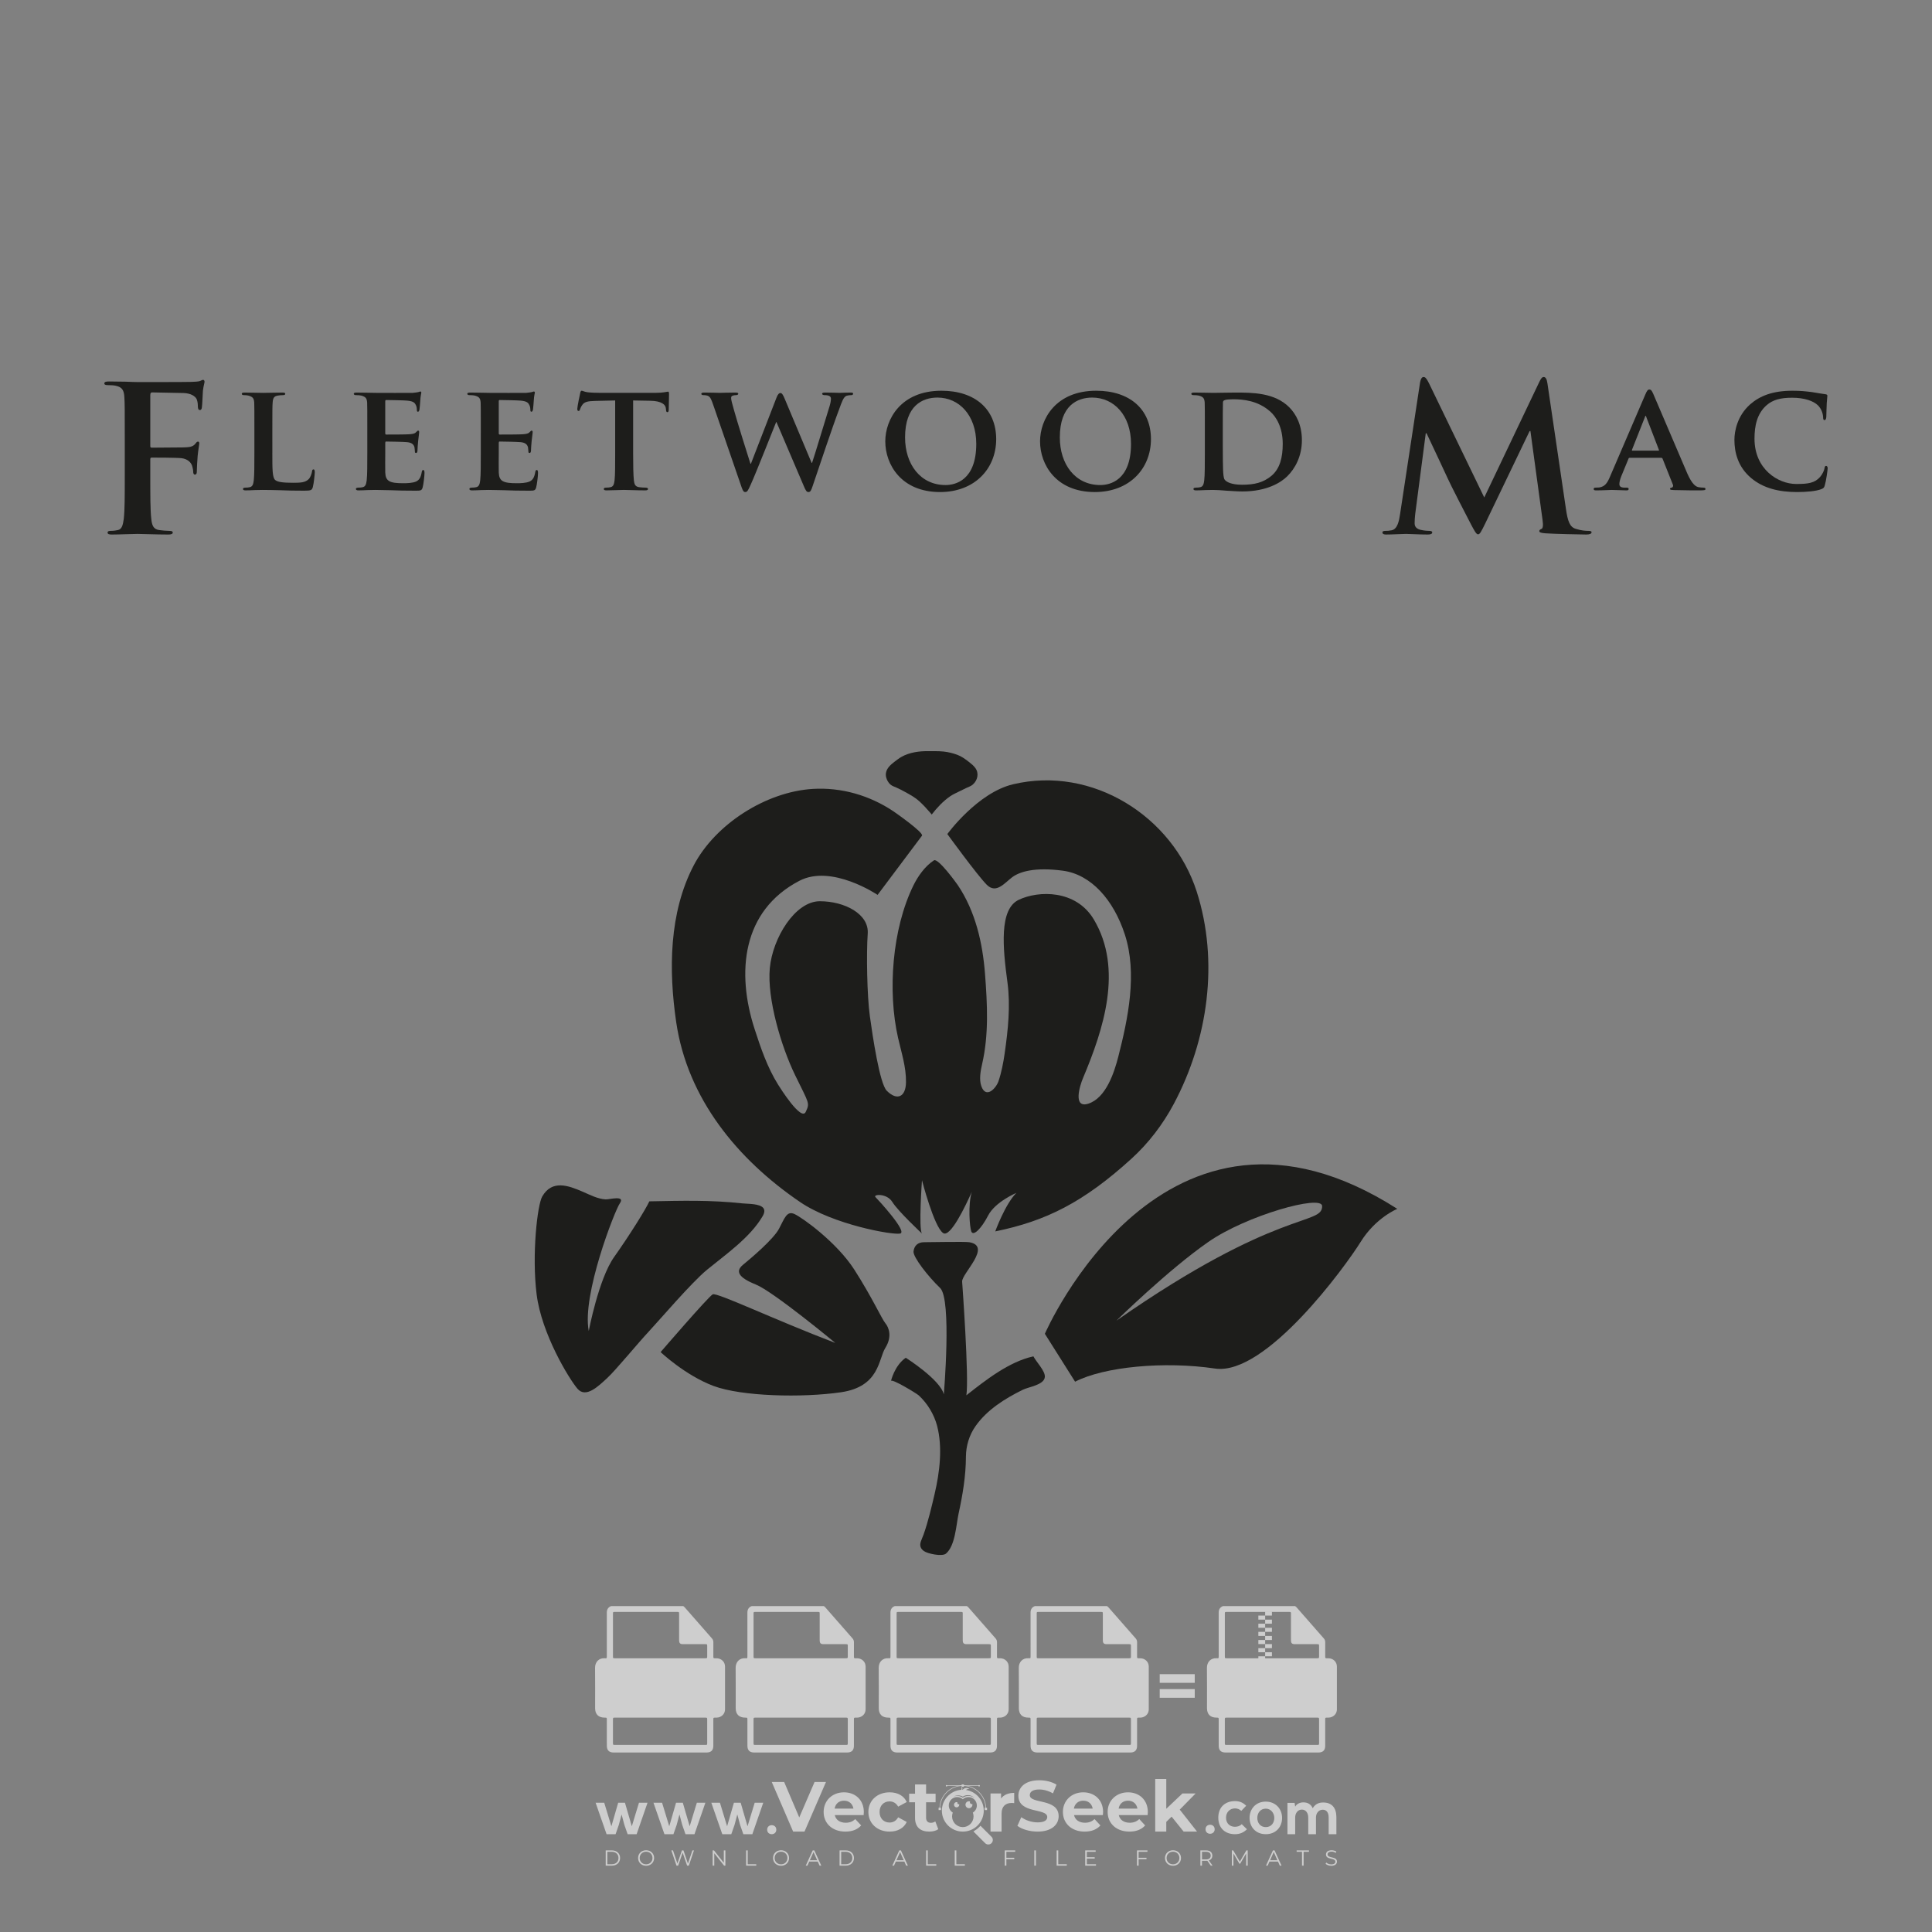 <?xml version="1.0" encoding="iso-8859-1"?>
<!-- Generator: Adobe Illustrator 27.0.0, SVG Export Plug-In . SVG Version: 6.00 Build 0)  -->
<svg version="1.1" id="Layer_1" xmlns="http://www.w3.org/2000/svg" xmlns:xlink="http://www.w3.org/1999/xlink" x="0px" y="0px"
	 viewBox="0 0 500 500" style="enable-background:new 0 0 500 500;" xml:space="preserve">
<rect x="0" y="0" width="500" height="500" fill="#808080" stroke="none"/>
<g id="watermark_1_">
	<g>
		<g id="watermark" style="opacity:0.61;">
			<g>
				<g>
					<g>
						<g>
							<polygon style="fill:#FFFFFF;" points="213.765,461.172 208.204,474.017 205.268,474.017 199.726,461.172 202.938,461.172 
								206.846,470.347 210.81,461.172 							"/>
						</g>
						<g>
							<path style="fill:#FFFFFF;" d="M223.507,469.741h-7.469c0.275,1.23,1.321,1.982,2.826,1.982c1.046,0,1.798-0.312,2.477-0.954
								l1.523,1.651c-0.917,1.046-2.294,1.597-4.074,1.597c-3.413,0-5.634-2.147-5.634-5.083c0-2.954,2.257-5.083,5.267-5.083
								c2.899,0,5.138,1.945,5.138,5.12C223.562,469.191,223.526,469.503,223.507,469.741 M216.002,468.071h4.863
								c-0.202-1.248-1.138-2.055-2.422-2.055C217.139,466.016,216.204,466.805,216.002,468.071"/>
						</g>
						<g>
							<path style="fill:#FFFFFF;" d="M224.735,468.934c0-2.973,2.294-5.083,5.505-5.083c2.074,0,3.707,0.899,4.423,2.514
								l-2.22,1.193c-0.532-0.936-1.321-1.358-2.221-1.358c-1.45,0-2.587,1.009-2.587,2.734c0,1.725,1.138,2.734,2.587,2.734
								c0.899,0,1.688-0.404,2.221-1.358l2.22,1.211c-0.716,1.578-2.349,2.495-4.423,2.495
								C227.029,474.017,224.735,471.907,224.735,468.934"/>
						</g>
						<g>
							<path style="fill:#FFFFFF;" d="M242.828,473.393c-0.587,0.422-1.45,0.624-2.331,0.624c-2.33,0-3.688-1.193-3.688-3.542
								v-4.055h-1.523v-2.202h1.523v-2.404h2.863v2.404h2.459v2.202h-2.459v4.019c0,0.844,0.458,1.303,1.229,1.303
								c0.422,0,0.844-0.128,1.156-0.367L242.828,473.393z"/>
						</g>
					</g>
					<g>
						<path style="fill:#FFFFFF;" d="M262.474,463.997v2.643c-0.238-0.018-0.422-0.037-0.642-0.037
							c-1.578,0-2.624,0.862-2.624,2.753v4.661h-2.863v-9.873h2.734v1.303C259.776,464.493,260.951,463.997,262.474,463.997"/>
					</g>
					<g>
						<path style="fill:#FFFFFF;" d="M263.299,472.53l1.009-2.239c1.083,0.789,2.697,1.339,4.239,1.339
							c1.762,0,2.477-0.587,2.477-1.376c0-2.404-7.469-0.752-7.469-5.524c0-2.184,1.762-4,5.413-4c1.615,0,3.267,0.385,4.459,1.138
							l-0.918,2.257c-1.193-0.679-2.422-1.009-3.56-1.009c-1.761,0-2.44,0.66-2.44,1.468c0,2.367,7.468,0.734,7.468,5.45
							c0,2.147-1.78,3.982-5.45,3.982C266.492,474.017,264.437,473.411,263.299,472.53"/>
					</g>
					<g>
						<path style="fill:#FFFFFF;" d="M285.428,469.741h-7.469c0.275,1.23,1.321,1.982,2.826,1.982c1.046,0,1.798-0.312,2.477-0.954
							l1.523,1.651c-0.918,1.046-2.294,1.597-4.074,1.597c-3.413,0-5.634-2.147-5.634-5.083c0-2.954,2.257-5.083,5.267-5.083
							c2.9,0,5.138,1.945,5.138,5.12C285.484,469.191,285.447,469.503,285.428,469.741 M277.923,468.071h4.863
							c-0.202-1.248-1.138-2.055-2.422-2.055C279.061,466.016,278.125,466.805,277.923,468.071"/>
					</g>
					<g>
						<path style="fill:#FFFFFF;" d="M297.007,469.741h-7.469c0.275,1.23,1.321,1.982,2.826,1.982c1.046,0,1.798-0.312,2.477-0.954
							l1.523,1.651c-0.918,1.046-2.294,1.597-4.074,1.597c-3.413,0-5.634-2.147-5.634-5.083c0-2.954,2.257-5.083,5.267-5.083
							c2.899,0,5.138,1.945,5.138,5.12C297.062,469.191,297.025,469.503,297.007,469.741 M289.501,468.071h4.863
							c-0.202-1.248-1.138-2.055-2.422-2.055C290.639,466.016,289.703,466.805,289.501,468.071"/>
					</g>
					<g>
						<polygon style="fill:#FFFFFF;" points="303.208,470.145 301.831,471.503 301.831,474.017 298.969,474.017 298.969,460.401 
							301.831,460.401 301.831,468.108 306.016,464.144 309.429,464.144 305.318,468.328 309.796,474.017 306.327,474.017 						"/>
					</g>
					<g>
						<path style="fill:#FFFFFF;" d="M256.601,475.359L256.601,475.359l-2.86-2.86c-0.435,0.508-0.953,0.943-1.534,1.284
							c-0.092,0.069-0.186,0.136-0.283,0.199l3.027,3.027c0.456,0.456,1.195,0.456,1.65,0
							C257.057,476.554,257.057,475.815,256.601,475.359"/>
					</g>
					<g>
						<path style="fill:#FFFFFF;" d="M249.984,463.244c0.221-0.173,0.495-0.281,0.797-0.281c0.042,0,0.083,0.002,0.124,0.006
							c-0.214-0.156-0.478-0.249-0.764-0.249c-0.395,0-0.744,0.18-0.981,0.458c-0.051,0-0.1,0.006-0.151,0.008
							c0.039-0.077,0.064-0.162,0.064-0.255c0-0.234-0.143-0.434-0.346-0.519c0.087,0.126,0.138,0.279,0.138,0.445
							c0,0.122-0.031,0.237-0.081,0.341c-2.811,0.201-5.03,2.539-5.03,5.4c0,2.993,2.426,5.42,5.42,5.42
							c2.993,0,5.42-2.426,5.42-5.42C254.595,465.879,252.593,463.635,249.984,463.244 M247.983,464.656
							c0.435,0,0.844,0.112,1.199,0.309c0.374-0.245,0.82-0.387,1.299-0.387c0.711,0,1.348,0.312,1.784,0.806
							c-0.435-0.379-1.004-0.61-1.627-0.61c-0.449,0-0.87,0.12-1.234,0.329c-0.079,0.046-0.156,0.096-0.229,0.15
							c-0.065-0.048-0.133-0.093-0.204-0.134c-0.369-0.219-0.8-0.344-1.26-0.344c-0.3,0-0.588,0.054-0.854,0.152
							C247.196,464.754,247.578,464.656,247.983,464.656 M251.772,469.098c0.115,0.305,0.181,0.634,0.181,0.979
							c0,1.534-1.244,2.777-2.778,2.777c-1.534,0-2.777-1.243-2.777-2.777c0-0.345,0.066-0.674,0.181-0.979
							c-0.62-0.382-1.035-1.064-1.035-1.846c0-1.197,0.971-2.168,2.168-2.168c0.565,0,1.078,0.218,1.463,0.572
							c0.386-0.354,0.899-0.572,1.464-0.572c1.197,0,2.168,0.971,2.168,2.168C252.807,468.034,252.392,468.716,251.772,469.098"/>
					</g>
					<g>
						<path style="fill:#FFFFFF;" d="M251.666,467.061c0,0.497-0.404,0.901-0.901,0.901c-0.497,0-0.901-0.404-0.901-0.901
							s0.404-0.901,0.901-0.901c0.101,0,0.197,0.017,0.287,0.047c-0.03,0.062-0.045,0.132-0.045,0.204
							c0,0.273,0.221,0.494,0.494,0.494c0.05,0,0.099-0.008,0.146-0.022C251.66,466.941,251.666,467,251.666,467.061"/>
					</g>
					<g>
						<path style="fill:#FFFFFF;" d="M248.255,467.061c0,0.376-0.305,0.681-0.681,0.681c-0.376,0-0.681-0.305-0.681-0.681
							s0.305-0.681,0.681-0.681c0.076,0,0.149,0.013,0.217,0.035c-0.023,0.047-0.034,0.1-0.034,0.155
							c0,0.206,0.167,0.374,0.374,0.374c0.038,0,0.075-0.006,0.11-0.017C248.25,466.97,248.255,467.015,248.255,467.061"/>
					</g>
					<g>
						<g>
							<g>
								<rect x="242.908" y="467.83" style="fill:#FFFFFF;" width="0.616" height="0.616"/>
							</g>
							<g>
								<rect x="254.827" y="467.83" style="fill:#FFFFFF;" width="0.616" height="0.616"/>
							</g>
							<g>
								<path style="fill:#FFFFFF;" d="M255.205,468.082h-0.14c0-3.248-2.642-5.89-5.89-5.89c-3.248,0-5.89,2.642-5.89,5.89h-0.14
									c0-1.611,0.627-3.125,1.766-4.264c1.139-1.139,2.653-1.766,4.264-1.766c1.611,0,3.125,0.627,4.264,1.766
									C254.578,464.957,255.205,466.471,255.205,468.082"/>
							</g>
						</g>
						<g>
							<rect x="248.868" y="461.814" style="fill:#FFFFFF;" width="0.616" height="0.616"/>
						</g>
						<g>
							<rect x="244.95" y="462.052" style="fill:#FFFFFF;" width="8.45" height="0.14"/>
						</g>
						<g>
							<path style="fill:#FFFFFF;" d="M245.174,462.15c0,0.108-0.088,0.196-0.196,0.196c-0.108,0-0.196-0.088-0.196-0.196
								c0-0.108,0.088-0.196,0.196-0.196C245.086,461.954,245.174,462.042,245.174,462.15"/>
						</g>
						<g>
							<path style="fill:#FFFFFF;" d="M253.596,462.15c0,0.108-0.088,0.196-0.196,0.196c-0.108,0-0.196-0.088-0.196-0.196
								c0-0.108,0.088-0.196,0.196-0.196C253.509,461.954,253.596,462.042,253.596,462.15"/>
						</g>
					</g>
				</g>
				<g>
					<path style="fill:#FFFFFF;" d="M314.356,473.409c0,1.559-2.364,1.559-2.364,0C311.993,471.851,314.356,471.851,314.356,473.409
						z"/>
				</g>
				<g>
					<g>
						<g>
							<path style="fill:#FFFFFF;" d="M161.739,466.549l1.772,6.088l1.855-6.088h2.215l-2.823,8.14h-2.33l-0.837-2.396l-0.722-2.708
								l-0.722,2.708l-0.837,2.396h-2.33l-2.839-8.14h2.231l1.855,6.088l1.756-6.088H161.739z"/>
						</g>
						<g>
							<path style="fill:#FFFFFF;" d="M176.713,466.549l1.772,6.088l1.855-6.088h2.215l-2.823,8.14h-2.33l-0.837-2.396l-0.722-2.708
								l-0.722,2.708l-0.837,2.396h-2.33l-2.839-8.14h2.231l1.855,6.088l1.756-6.088H176.713z"/>
						</g>
						<g>
							<path style="fill:#FFFFFF;" d="M191.687,466.549l1.772,6.088l1.855-6.088h2.215l-2.823,8.14h-2.33l-0.837-2.396l-0.722-2.708
								l-0.722,2.708l-0.837,2.396h-2.33l-2.839-8.14h2.231l1.855,6.088l1.756-6.088H191.687z"/>
						</g>
					</g>
					<g>
						<path style="fill:#FFFFFF;" d="M200.908,473.52c0,1.559-2.364,1.559-2.364,0C198.545,471.962,200.908,471.962,200.908,473.52z
							"/>
					</g>
					<g>
						<path style="fill:#FFFFFF;" d="M322.71,473.409c-0.935,0.919-1.919,1.28-3.117,1.28c-2.346,0-4.3-1.411-4.3-4.282
							s1.953-4.284,4.3-4.284c1.149,0,2.035,0.329,2.921,1.199l-1.264,1.329c-0.476-0.428-1.066-0.64-1.623-0.64
							c-1.346,0-2.33,0.985-2.33,2.396c0,1.542,1.05,2.362,2.297,2.362c0.64,0,1.28-0.18,1.772-0.672L322.71,473.409z"/>
					</g>
					<g>
						<path style="fill:#FFFFFF;" d="M331.805,470.472c0,2.33-1.591,4.217-4.217,4.217c-2.626,0-4.201-1.887-4.201-4.217
							c0-2.314,1.609-4.217,4.185-4.217C330.149,466.255,331.805,468.158,331.805,470.472z M325.389,470.472
							c0,1.231,0.739,2.38,2.199,2.38c1.46,0,2.199-1.149,2.199-2.38c0-1.215-0.854-2.396-2.199-2.396
							C326.144,468.077,325.389,469.258,325.389,470.472z"/>
					</g>
					<g>
						<path style="fill:#FFFFFF;" d="M338.572,474.689v-4.332c0-1.068-0.559-2.035-1.658-2.035c-1.082,0-1.722,0.967-1.722,2.035
							v4.332h-2.003v-8.107h1.855l0.148,0.985c0.426-0.82,1.362-1.116,2.133-1.116c0.969,0,1.937,0.394,2.396,1.51
							c0.723-1.149,1.658-1.478,2.708-1.478c2.297,0,3.43,1.412,3.43,3.84v4.365h-2.003v-4.365c0-1.066-0.442-1.97-1.526-1.97
							c-1.082,0-1.756,0.935-1.756,2.003v4.332H338.572z"/>
					</g>
				</g>
			</g>
		</g>
		<g style="opacity:0.61;">
			<g>
				<g>
					<path style="fill:#FFFFFF;" d="M345.988,431.299c-0.006-1.224-0.959-2.121-2.189-2.14c-0.924-0.014-0.832,0.12-0.834-0.867
						c-0.003-1.097-0.007-2.194,0.003-3.292c0.003-0.379-0.112-0.691-0.362-0.976c-2.342-2.668-4.678-5.342-7.019-8.011
						c-0.12-0.137-0.275-0.244-0.414-0.366c-6.214,0-12.427,0-18.641,0c-0.794,0.293-1.14,0.868-1.138,1.709
						c0.01,3.748,0.004,7.496,0.004,11.243c0,0.556-0.003,0.589-0.55,0.551c-1.497-0.102-2.516,0.986-2.497,2.492
						c0.044,3.476,0.013,6.953,0.014,10.429c0.001,1.58,0.867,2.443,2.45,2.449c0.582,0.002,0.582,0.002,0.582,0.6
						c0,2.219-0.001,4.438,0.001,6.657c0.001,1.192,0.58,1.771,1.768,1.771c8.013,0.001,16.027,0.001,24.04,0
						c1.168,0,1.755-0.583,1.757-1.745c0.002-2.256,0-4.512,0.001-6.768c0-0.512,0.002-0.511,0.52-0.515
						c0.271-0.002,0.541,0.008,0.809-0.058c0.996-0.246,1.69-1.044,1.694-2.069C346.003,438.696,346.005,434.997,345.988,431.299z
						 M317.537,417.162c5.337,0,10.674,0,16.01,0c0.548,0,0.554,0.007,0.554,0.561c0.001,2.243-0.001,4.486,0.001,6.73
						c0.001,0.811,0.249,1.059,1.06,1.059c1.91,0.001,3.821,0,5.731,0.001c0.458,0,0.479,0.021,0.481,0.483
						c0.003,0.887,0.002,1.775,0,2.662c-0.001,0.477-0.024,0.498-0.504,0.499c-3.895,0.001-7.79,0-11.684,0
						c-3.882,0-7.765,0-11.647,0c-0.55,0-0.552-0.001-0.552-0.561c-0.001-3.624-0.001-7.247,0-10.871
						C316.987,417.166,316.991,417.162,317.537,417.162z M340.822,451.579c-3.883,0.001-7.766,0-11.65,0c-3.871,0-7.742,0-11.613,0
						c-0.572,0-0.574-0.002-0.574-0.579c-0.001-1.997-0.001-3.994,0.001-5.991c0-0.464,0.023-0.486,0.478-0.487
						c7.803-0.001,15.607-0.001,23.41,0c0.478,0,0.499,0.02,0.499,0.503c0.002,1.997,0.001,3.994,0,5.991
						C341.375,451.574,341.37,451.579,340.822,451.579z"/>
				</g>
				<g>
					<g>
						<rect x="327.418" y="417.053" style="fill:#FFFFFF;" width="1.757" height="1.054"/>
					</g>
					<g>
						<rect x="325.662" y="418.107" style="fill:#FFFFFF;" width="1.757" height="1.054"/>
					</g>
					<g>
						<rect x="327.418" y="419.161" style="fill:#FFFFFF;" width="1.757" height="1.054"/>
					</g>
					<g>
						<rect x="325.662" y="420.215" style="fill:#FFFFFF;" width="1.757" height="1.054"/>
					</g>
					<g>
						<rect x="327.418" y="421.269" style="fill:#FFFFFF;" width="1.757" height="1.054"/>
					</g>
					<g>
						<rect x="325.662" y="422.323" style="fill:#FFFFFF;" width="1.757" height="1.054"/>
					</g>
					<g>
						<rect x="327.418" y="423.378" style="fill:#FFFFFF;" width="1.757" height="1.054"/>
					</g>
					<g>
						<rect x="325.662" y="424.432" style="fill:#FFFFFF;" width="1.757" height="1.054"/>
					</g>
					<g>
						<rect x="327.418" y="425.486" style="fill:#FFFFFF;" width="1.757" height="1.054"/>
					</g>
					<g>
						<rect x="325.662" y="426.54" style="fill:#FFFFFF;" width="1.757" height="1.054"/>
					</g>
					<g>
						<rect x="327.418" y="427.594" style="fill:#FFFFFF;" width="1.757" height="1.054"/>
					</g>
					<g>
						<rect x="325.662" y="428.648" style="fill:#FFFFFF;" width="1.757" height="1.054"/>
					</g>
				</g>
			</g>
			<g>
				<path style="fill:#FFFFFF;" d="M187.637,431.299c-0.006-1.224-0.959-2.121-2.189-2.14c-0.924-0.014-0.832,0.12-0.834-0.867
					c-0.003-1.097-0.007-2.194,0.003-3.292c0.003-0.379-0.112-0.691-0.362-0.976c-2.342-2.668-4.678-5.342-7.019-8.011
					c-0.12-0.137-0.275-0.244-0.414-0.366c-6.214,0-12.427,0-18.641,0c-0.794,0.293-1.14,0.868-1.138,1.709
					c0.01,3.748,0.004,7.496,0.004,11.243c0,0.556-0.003,0.589-0.55,0.551c-1.497-0.102-2.516,0.986-2.497,2.492
					c0.044,3.476,0.013,6.953,0.014,10.429c0.001,1.58,0.867,2.443,2.45,2.449c0.582,0.002,0.582,0.002,0.582,0.6
					c0,2.219-0.001,4.438,0.001,6.657c0.001,1.192,0.58,1.771,1.768,1.771c8.013,0.001,16.027,0.001,24.04,0
					c1.168,0,1.755-0.583,1.757-1.745c0.002-2.256,0-4.512,0.001-6.768c0-0.512,0.002-0.511,0.52-0.515
					c0.271-0.002,0.541,0.008,0.809-0.058c0.996-0.246,1.69-1.044,1.694-2.069C187.652,438.696,187.655,434.997,187.637,431.299z
					 M159.187,417.162c5.337,0,10.674,0,16.01,0c0.548,0,0.554,0.007,0.554,0.561c0.001,2.243-0.001,4.486,0.001,6.73
					c0.001,0.811,0.249,1.059,1.06,1.059c1.91,0.001,3.821,0,5.731,0.001c0.458,0,0.479,0.021,0.481,0.483
					c0.003,0.887,0.002,1.775,0,2.662c-0.001,0.477-0.024,0.498-0.504,0.499c-3.895,0.001-7.79,0-11.684,0
					c-3.882,0-7.765,0-11.647,0c-0.55,0-0.552-0.001-0.552-0.561c-0.001-3.624-0.001-7.247,0-10.871
					C158.636,417.166,158.64,417.162,159.187,417.162z M182.472,451.579c-3.883,0.001-7.766,0-11.65,0c-3.871,0-7.742,0-11.613,0
					c-0.572,0-0.574-0.002-0.574-0.579c-0.001-1.997-0.001-3.994,0.001-5.991c0-0.464,0.023-0.486,0.478-0.487
					c7.803-0.001,15.607-0.001,23.41,0c0.478,0,0.499,0.02,0.499,0.503c0.002,1.997,0.001,3.994,0,5.991
					C183.024,451.574,183.019,451.579,182.472,451.579z"/>
			</g>
			<g>
				<path style="fill:#FFFFFF;" d="M159.779,440.669v-7.897h2.779c0.375,0,0.726,0.061,1.053,0.182
					c0.327,0.121,0.612,0.292,0.855,0.513c0.242,0.221,0.434,0.483,0.573,0.789c0.14,0.305,0.21,0.642,0.21,1.009
					c0,0.375-0.07,0.715-0.21,1.02c-0.14,0.305-0.331,0.568-0.573,0.789c-0.243,0.221-0.528,0.392-0.855,0.513
					c-0.327,0.121-0.678,0.182-1.053,0.182h-1.29v2.901H159.779z M162.58,436.356c0.39,0,0.684-0.111,0.882-0.331
					c0.199-0.22,0.298-0.474,0.298-0.761c0-0.14-0.024-0.276-0.072-0.408c-0.048-0.132-0.121-0.248-0.221-0.347
					c-0.099-0.099-0.223-0.178-0.37-0.237c-0.147-0.059-0.32-0.089-0.518-0.089h-1.312v2.173H162.58z"/>
				<path style="fill:#FFFFFF;" d="M166.308,432.771h1.731l3.177,5.294h0.088l-0.088-1.522v-3.772h1.478v7.897h-1.566l-3.353-5.592
					h-0.088l0.088,1.522v4.07h-1.467V432.771z"/>
				<path style="fill:#FFFFFF;" d="M177.922,436.334h3.872c0.022,0.089,0.04,0.195,0.055,0.32c0.014,0.125,0.022,0.25,0.022,0.375
					c0,0.507-0.077,0.985-0.231,1.434c-0.154,0.449-0.397,0.849-0.728,1.202c-0.353,0.375-0.776,0.666-1.268,0.871
					c-0.493,0.206-1.055,0.309-1.688,0.309c-0.574,0-1.114-0.103-1.622-0.309c-0.507-0.206-0.948-0.492-1.323-0.86
					c-0.375-0.367-0.673-0.803-0.894-1.307c-0.221-0.504-0.331-1.053-0.331-1.649c0-0.595,0.11-1.145,0.331-1.649
					c0.221-0.504,0.518-0.939,0.894-1.307c0.375-0.367,0.816-0.654,1.323-0.86c0.507-0.206,1.048-0.309,1.622-0.309
					c0.64,0,1.211,0.11,1.715,0.331c0.504,0.221,0.935,0.526,1.296,0.915l-1.025,1.004c-0.258-0.272-0.544-0.48-0.861-0.623
					c-0.316-0.143-0.695-0.215-1.136-0.215c-0.361,0-0.703,0.065-1.026,0.193c-0.324,0.129-0.607,0.311-0.85,0.546
					c-0.242,0.235-0.436,0.52-0.579,0.855c-0.143,0.335-0.215,0.708-0.215,1.119c0,0.412,0.072,0.785,0.215,1.12
					c0.143,0.335,0.338,0.62,0.584,0.855c0.246,0.235,0.531,0.418,0.855,0.546c0.323,0.129,0.669,0.193,1.037,0.193
					c0.419,0,0.773-0.061,1.064-0.182c0.29-0.121,0.538-0.278,0.744-0.469c0.148-0.132,0.275-0.3,0.381-0.502
					c0.106-0.202,0.189-0.428,0.248-0.678h-2.482V436.334z"/>
			</g>
			<g>
				<path style="fill:#FFFFFF;" d="M224.019,431.299c-0.006-1.224-0.959-2.121-2.189-2.14c-0.924-0.014-0.832,0.12-0.834-0.867
					c-0.003-1.097-0.007-2.194,0.003-3.292c0.003-0.379-0.112-0.691-0.362-0.976c-2.342-2.668-4.678-5.342-7.019-8.011
					c-0.12-0.137-0.275-0.244-0.414-0.366c-6.214,0-12.427,0-18.641,0c-0.794,0.293-1.14,0.868-1.138,1.709
					c0.01,3.748,0.004,7.496,0.004,11.243c0,0.556-0.003,0.589-0.55,0.551c-1.497-0.102-2.516,0.986-2.497,2.492
					c0.044,3.476,0.013,6.953,0.014,10.429c0.001,1.58,0.867,2.443,2.45,2.449c0.582,0.002,0.582,0.002,0.582,0.6
					c0,2.219-0.001,4.438,0.001,6.657c0.001,1.192,0.58,1.771,1.768,1.771c8.013,0.001,16.027,0.001,24.04,0
					c1.168,0,1.755-0.583,1.757-1.745c0.002-2.256,0-4.512,0.001-6.768c0-0.512,0.002-0.511,0.52-0.515
					c0.271-0.002,0.541,0.008,0.809-0.058c0.997-0.246,1.69-1.044,1.694-2.069C224.034,438.696,224.036,434.997,224.019,431.299z
					 M195.568,417.162c5.337,0,10.674,0,16.01,0c0.548,0,0.554,0.007,0.554,0.561c0.001,2.243-0.001,4.486,0.001,6.73
					c0.001,0.811,0.249,1.059,1.06,1.059c1.91,0.001,3.821,0,5.731,0.001c0.458,0,0.479,0.021,0.481,0.483
					c0.003,0.887,0.002,1.775,0,2.662c-0.001,0.477-0.024,0.498-0.504,0.499c-3.895,0.001-7.79,0-11.684,0
					c-3.882,0-7.765,0-11.647,0c-0.55,0-0.552-0.001-0.552-0.561c-0.001-3.624-0.001-7.247,0-10.871
					C195.018,417.166,195.022,417.162,195.568,417.162z M218.854,451.579c-3.883,0.001-7.766,0-11.65,0c-3.871,0-7.742,0-11.613,0
					c-0.572,0-0.574-0.002-0.574-0.579c-0.001-1.997-0.001-3.994,0.001-5.991c0-0.464,0.023-0.486,0.478-0.487
					c7.803-0.001,15.607-0.001,23.41,0c0.478,0,0.499,0.02,0.499,0.503c0.002,1.997,0.001,3.994,0,5.991
					C219.406,451.574,219.401,451.579,218.854,451.579z"/>
			</g>
			<g>
				<path style="fill:#FFFFFF;" d="M205.111,432.771h1.699l2.967,7.897h-1.644l-0.651-1.886h-3.044l-0.651,1.886h-1.643
					L205.111,432.771z M206.997,437.415l-0.706-1.974l-0.287-0.96h-0.088l-0.287,0.96l-0.706,1.974H206.997z"/>
				<path style="fill:#FFFFFF;" d="M211.331,434.536c-0.125,0-0.245-0.024-0.359-0.072c-0.114-0.048-0.213-0.114-0.298-0.199
					c-0.084-0.084-0.151-0.182-0.198-0.292c-0.048-0.11-0.072-0.232-0.072-0.364s0.024-0.254,0.072-0.364
					c0.048-0.11,0.114-0.208,0.198-0.292c0.084-0.084,0.184-0.151,0.298-0.198c0.114-0.048,0.233-0.072,0.359-0.072
					c0.257,0,0.478,0.09,0.662,0.27c0.184,0.181,0.276,0.399,0.276,0.656s-0.092,0.476-0.276,0.656
					C211.809,434.446,211.589,434.536,211.331,434.536z M210.615,440.669v-5.404h1.445v5.404H210.615z"/>
			</g>
			<g>
				<path style="fill:#FFFFFF;" d="M261.044,431.299c-0.006-1.224-0.959-2.121-2.189-2.14c-0.924-0.014-0.832,0.12-0.834-0.867
					c-0.003-1.097-0.007-2.194,0.003-3.292c0.003-0.379-0.112-0.691-0.362-0.976c-2.342-2.668-4.678-5.342-7.019-8.011
					c-0.12-0.137-0.275-0.244-0.414-0.366c-6.214,0-12.427,0-18.641,0c-0.794,0.293-1.14,0.868-1.138,1.709
					c0.01,3.748,0.004,7.496,0.004,11.243c0,0.556-0.003,0.589-0.55,0.551c-1.497-0.102-2.516,0.986-2.497,2.492
					c0.044,3.476,0.013,6.953,0.014,10.429c0.001,1.58,0.867,2.443,2.45,2.449c0.582,0.002,0.582,0.002,0.582,0.6
					c0,2.219-0.001,4.438,0.001,6.657c0.001,1.192,0.58,1.771,1.768,1.771c8.013,0.001,16.027,0.001,24.04,0
					c1.168,0,1.755-0.583,1.757-1.745c0.002-2.256,0-4.512,0.001-6.768c0-0.512,0.002-0.511,0.52-0.515
					c0.271-0.002,0.541,0.008,0.809-0.058c0.996-0.246,1.69-1.044,1.694-2.069C261.059,438.696,261.061,434.997,261.044,431.299z
					 M232.593,417.162c5.337,0,10.674,0,16.01,0c0.548,0,0.554,0.007,0.554,0.561c0.001,2.243-0.001,4.486,0.001,6.73
					c0.001,0.811,0.249,1.059,1.06,1.059c1.91,0.001,3.821,0,5.731,0.001c0.458,0,0.479,0.021,0.481,0.483
					c0.003,0.887,0.002,1.775,0,2.662c-0.001,0.477-0.024,0.498-0.504,0.499c-3.895,0.001-7.79,0-11.684,0
					c-3.882,0-7.765,0-11.647,0c-0.55,0-0.552-0.001-0.552-0.561c-0.001-3.624-0.001-7.247,0-10.871
					C232.042,417.166,232.047,417.162,232.593,417.162z M255.878,451.579c-3.883,0.001-7.766,0-11.65,0c-3.871,0-7.742,0-11.613,0
					c-0.572,0-0.574-0.002-0.574-0.579c-0.001-1.997-0.001-3.994,0.001-5.991c0-0.464,0.023-0.486,0.478-0.487
					c7.803-0.001,15.607-0.001,23.41,0c0.478,0,0.499,0.02,0.499,0.503c0.002,1.997,0.001,3.994,0,5.991
					C256.431,451.574,256.426,451.579,255.878,451.579z"/>
			</g>
			<g>
				<path style="fill:#FFFFFF;" d="M236.361,440.845c-0.338,0-0.662-0.048-0.971-0.143c-0.309-0.095-0.592-0.239-0.849-0.43
					c-0.257-0.191-0.481-0.425-0.673-0.7c-0.191-0.276-0.342-0.597-0.452-0.965l1.401-0.551c0.103,0.397,0.283,0.726,0.54,0.987
					c0.257,0.261,0.596,0.392,1.015,0.392c0.154,0,0.303-0.02,0.447-0.061c0.143-0.04,0.272-0.099,0.386-0.176
					s0.204-0.175,0.27-0.292c0.066-0.118,0.099-0.254,0.099-0.408c0-0.147-0.026-0.279-0.077-0.397
					c-0.051-0.117-0.138-0.227-0.259-0.331c-0.121-0.103-0.28-0.202-0.475-0.298c-0.195-0.095-0.435-0.195-0.722-0.298l-0.485-0.176
					c-0.213-0.073-0.429-0.173-0.645-0.298c-0.217-0.125-0.413-0.276-0.59-0.452c-0.177-0.176-0.322-0.384-0.436-0.623
					c-0.114-0.239-0.171-0.509-0.171-0.81c0-0.309,0.06-0.597,0.182-0.866c0.121-0.268,0.294-0.503,0.518-0.706
					c0.224-0.202,0.492-0.36,0.805-0.474s0.66-0.171,1.042-0.171c0.397,0,0.74,0.053,1.031,0.16
					c0.291,0.107,0.537,0.243,0.739,0.408c0.202,0.165,0.366,0.348,0.491,0.546c0.125,0.199,0.217,0.386,0.276,0.563l-1.312,0.551
					c-0.074-0.221-0.208-0.419-0.402-0.596c-0.195-0.176-0.462-0.265-0.8-0.265c-0.324,0-0.592,0.075-0.805,0.226
					c-0.213,0.151-0.32,0.348-0.32,0.59c0,0.235,0.103,0.436,0.309,0.601c0.206,0.165,0.533,0.325,0.982,0.48l0.497,0.165
					c0.316,0.111,0.605,0.237,0.866,0.381c0.261,0.143,0.485,0.314,0.673,0.513c0.187,0.199,0.331,0.425,0.43,0.678
					c0.1,0.254,0.149,0.546,0.149,0.877c0,0.412-0.083,0.767-0.248,1.064c-0.165,0.298-0.377,0.542-0.634,0.734
					c-0.258,0.191-0.548,0.335-0.872,0.43C236.986,440.797,236.67,440.845,236.361,440.845z"/>
				<path style="fill:#FFFFFF;" d="M239.516,432.771h1.61l1.633,4.754l0.287,1.015h0.088l0.309-1.015l1.699-4.754h1.61l-2.879,7.897
					h-1.566L239.516,432.771z"/>
				<path style="fill:#FFFFFF;" d="M251.097,436.334h3.871c0.022,0.089,0.04,0.195,0.055,0.32c0.015,0.125,0.023,0.25,0.023,0.375
					c0,0.507-0.078,0.985-0.232,1.434c-0.154,0.449-0.397,0.849-0.728,1.202c-0.353,0.375-0.775,0.666-1.268,0.871
					c-0.493,0.206-1.055,0.309-1.688,0.309c-0.574,0-1.114-0.103-1.621-0.309c-0.507-0.206-0.949-0.492-1.324-0.86
					c-0.375-0.367-0.673-0.803-0.894-1.307c-0.22-0.504-0.331-1.053-0.331-1.649c0-0.595,0.11-1.145,0.331-1.649
					c0.221-0.504,0.518-0.939,0.894-1.307c0.375-0.367,0.816-0.654,1.324-0.86c0.507-0.206,1.047-0.309,1.621-0.309
					c0.64,0,1.211,0.11,1.715,0.331c0.504,0.221,0.936,0.526,1.296,0.915l-1.026,1.004c-0.257-0.272-0.544-0.48-0.861-0.623
					c-0.316-0.143-0.694-0.215-1.136-0.215c-0.36,0-0.702,0.065-1.026,0.193c-0.323,0.129-0.607,0.311-0.849,0.546
					c-0.243,0.235-0.436,0.52-0.579,0.855c-0.143,0.335-0.215,0.708-0.215,1.119c0,0.412,0.072,0.785,0.215,1.12
					c0.143,0.335,0.338,0.62,0.585,0.855c0.246,0.235,0.531,0.418,0.854,0.546c0.324,0.129,0.669,0.193,1.037,0.193
					c0.419,0,0.774-0.061,1.064-0.182c0.29-0.121,0.539-0.278,0.745-0.469c0.147-0.132,0.274-0.3,0.38-0.502
					c0.107-0.202,0.189-0.428,0.248-0.678h-2.482V436.334z"/>
			</g>
			<g>
				<path style="fill:#FFFFFF;" d="M297.3,431.299c-0.006-1.224-0.959-2.121-2.189-2.14c-0.924-0.014-0.832,0.12-0.834-0.867
					c-0.003-1.097-0.007-2.194,0.003-3.292c0.003-0.379-0.112-0.691-0.362-0.976c-2.342-2.668-4.678-5.342-7.019-8.011
					c-0.12-0.137-0.275-0.244-0.414-0.366c-6.214,0-12.427,0-18.641,0c-0.794,0.293-1.14,0.868-1.138,1.709
					c0.01,3.748,0.004,7.496,0.004,11.243c0,0.556-0.003,0.589-0.55,0.551c-1.497-0.102-2.516,0.986-2.497,2.492
					c0.044,3.476,0.013,6.953,0.014,10.429c0.001,1.58,0.867,2.443,2.45,2.449c0.582,0.002,0.582,0.002,0.582,0.6
					c0,2.219-0.001,4.438,0.001,6.657c0.001,1.192,0.58,1.771,1.768,1.771c8.013,0.001,16.027,0.001,24.04,0
					c1.168,0,1.755-0.583,1.757-1.745c0.002-2.256,0-4.512,0.001-6.768c0-0.512,0.002-0.511,0.52-0.515
					c0.271-0.002,0.541,0.008,0.809-0.058c0.996-0.246,1.69-1.044,1.694-2.069C297.315,438.696,297.318,434.997,297.3,431.299z
					 M268.85,417.162c5.337,0,10.674,0,16.01,0c0.548,0,0.554,0.007,0.554,0.561c0.001,2.243-0.001,4.486,0.001,6.73
					c0.001,0.811,0.249,1.059,1.06,1.059c1.91,0.001,3.821,0,5.731,0.001c0.458,0,0.479,0.021,0.481,0.483
					c0.003,0.887,0.002,1.775,0,2.662c-0.001,0.477-0.024,0.498-0.504,0.499c-3.895,0.001-7.79,0-11.684,0
					c-3.882,0-7.765,0-11.647,0c-0.55,0-0.552-0.001-0.552-0.561c-0.001-3.624-0.001-7.247,0-10.871
					C268.299,417.166,268.303,417.162,268.85,417.162z M292.135,451.579c-3.883,0.001-7.766,0-11.65,0c-3.871,0-7.742,0-11.613,0
					c-0.572,0-0.574-0.002-0.574-0.579c-0.001-1.997-0.001-3.994,0.001-5.991c0-0.464,0.023-0.486,0.478-0.487
					c7.803-0.001,15.607-0.001,23.41,0c0.478,0,0.499,0.02,0.499,0.503c0.001,1.997,0.001,3.994,0,5.991
					C292.687,451.574,292.682,451.579,292.135,451.579z"/>
			</g>
			<g>
				<path style="fill:#FFFFFF;" d="M272.966,434.183v1.831h3.165v1.412h-3.165v1.831h3.518v1.412h-5.007v-7.897h5.007v1.412H272.966
					z"/>
				<path style="fill:#FFFFFF;" d="M277.852,440.669v-7.897h2.779c0.375,0,0.726,0.061,1.053,0.182
					c0.327,0.121,0.612,0.292,0.855,0.513c0.243,0.221,0.434,0.483,0.574,0.789c0.14,0.305,0.209,0.642,0.209,1.009
					c0,0.375-0.07,0.715-0.209,1.02c-0.14,0.305-0.331,0.568-0.574,0.789c-0.243,0.221-0.528,0.392-0.855,0.513
					c-0.327,0.121-0.678,0.182-1.053,0.182h-1.29v2.901H277.852z M280.653,436.356c0.389,0,0.684-0.111,0.882-0.331
					c0.199-0.22,0.298-0.474,0.298-0.761c0-0.14-0.024-0.276-0.072-0.408c-0.048-0.132-0.121-0.248-0.221-0.347
					c-0.099-0.099-0.222-0.178-0.37-0.237c-0.147-0.059-0.32-0.089-0.518-0.089h-1.312v2.173H280.653z"/>
				<path style="fill:#FFFFFF;" d="M286.797,440.845c-0.338,0-0.662-0.048-0.971-0.143c-0.309-0.095-0.592-0.239-0.849-0.43
					c-0.257-0.191-0.482-0.425-0.673-0.7c-0.191-0.276-0.342-0.597-0.452-0.965l1.401-0.551c0.103,0.397,0.283,0.726,0.541,0.987
					c0.257,0.261,0.595,0.392,1.015,0.392c0.154,0,0.303-0.02,0.447-0.061c0.143-0.04,0.272-0.099,0.386-0.176
					c0.114-0.077,0.204-0.175,0.27-0.292c0.066-0.118,0.1-0.254,0.1-0.408c0-0.147-0.026-0.279-0.077-0.397
					c-0.051-0.117-0.138-0.227-0.259-0.331c-0.121-0.103-0.279-0.202-0.474-0.298c-0.195-0.095-0.436-0.195-0.723-0.298
					l-0.485-0.176c-0.213-0.073-0.428-0.173-0.645-0.298c-0.217-0.125-0.414-0.276-0.59-0.452c-0.176-0.176-0.322-0.384-0.436-0.623
					c-0.114-0.239-0.171-0.509-0.171-0.81c0-0.309,0.061-0.597,0.182-0.866c0.121-0.268,0.294-0.503,0.518-0.706
					c0.224-0.202,0.493-0.36,0.805-0.474c0.312-0.114,0.66-0.171,1.042-0.171c0.397,0,0.741,0.053,1.031,0.16
					c0.29,0.107,0.537,0.243,0.739,0.408c0.202,0.165,0.365,0.348,0.491,0.546c0.125,0.199,0.217,0.386,0.276,0.563l-1.312,0.551
					c-0.074-0.221-0.208-0.419-0.403-0.596c-0.195-0.176-0.462-0.265-0.799-0.265c-0.324,0-0.592,0.075-0.805,0.226
					c-0.213,0.151-0.32,0.348-0.32,0.59c0,0.235,0.103,0.436,0.309,0.601c0.206,0.165,0.533,0.325,0.982,0.48l0.496,0.165
					c0.316,0.111,0.605,0.237,0.866,0.381c0.261,0.143,0.485,0.314,0.673,0.513c0.187,0.199,0.331,0.425,0.43,0.678
					c0.099,0.254,0.149,0.546,0.149,0.877c0,0.412-0.083,0.767-0.248,1.064c-0.165,0.298-0.377,0.542-0.634,0.734
					c-0.258,0.191-0.548,0.335-0.872,0.43C287.422,440.797,287.105,440.845,286.797,440.845z"/>
			</g>
			<g>
				<path style="fill:#FFFFFF;" d="M321.394,439.168l4.004-4.985h-3.827v-1.412h5.559v1.5l-3.96,4.985h4.004v1.412h-5.779V439.168z"
					/>
				<path style="fill:#FFFFFF;" d="M328.409,432.771h1.489v7.897h-1.489V432.771z"/>
				<path style="fill:#FFFFFF;" d="M331.486,440.669v-7.897h2.779c0.375,0,0.726,0.061,1.053,0.182
					c0.327,0.121,0.612,0.292,0.855,0.513s0.434,0.483,0.574,0.789c0.14,0.305,0.209,0.642,0.209,1.009
					c0,0.375-0.07,0.715-0.209,1.02c-0.14,0.305-0.331,0.568-0.574,0.789c-0.243,0.221-0.528,0.392-0.855,0.513
					c-0.327,0.121-0.678,0.182-1.053,0.182h-1.29v2.901H331.486z M334.288,436.356c0.389,0,0.684-0.111,0.882-0.331
					c0.199-0.22,0.298-0.474,0.298-0.761c0-0.14-0.024-0.276-0.072-0.408c-0.048-0.132-0.121-0.248-0.221-0.347
					c-0.099-0.099-0.222-0.178-0.37-0.237c-0.147-0.059-0.32-0.089-0.518-0.089h-1.312v2.173H334.288z"/>
			</g>
		</g>
		<g style="opacity:0.61;">
			<path style="fill:#FFFFFF;" d="M300.133,433.27h9.067v2.242h-9.067V433.27z M300.133,437.136h9.067v2.243h-9.067V437.136z"/>
		</g>
	</g>
	<g style="opacity:0.61;">
		<path style="fill:#FFFFFF;" d="M156.756,478.878h1.607c1.263,0,2.114,0.812,2.114,1.974c0,1.161-0.851,1.973-2.114,1.973h-1.607
			V478.878z M158.34,482.464c1.049,0,1.725-0.665,1.725-1.612c0-0.947-0.677-1.613-1.725-1.613h-1.167v3.225H158.34z"/>
		<path style="fill:#FFFFFF;" d="M165.139,480.851c0-1.15,0.879-2.007,2.075-2.007c1.184,0,2.069,0.851,2.069,2.007
			c0,1.156-0.885,2.007-2.069,2.007C166.019,482.858,165.139,482.002,165.139,480.851z M168.866,480.851
			c0-0.942-0.705-1.635-1.652-1.635c-0.953,0-1.663,0.693-1.663,1.635c0,0.941,0.71,1.635,1.663,1.635
			C168.162,482.486,168.866,481.793,168.866,480.851z"/>
		<path style="fill:#FFFFFF;" d="M179.596,478.878l-1.331,3.947h-0.44l-1.156-3.366l-1.161,3.366h-0.434l-1.331-3.947h0.429
			l1.139,3.394l1.178-3.394h0.389l1.161,3.411l1.156-3.411H179.596z"/>
		<path style="fill:#FFFFFF;" d="M187.731,478.878v3.947h-0.344l-2.537-3.202v3.202h-0.417v-3.947h0.344l2.543,3.203v-3.203H187.731
			z"/>
		<path style="fill:#FFFFFF;" d="M193.093,478.878h0.417v3.586h2.21v0.361h-2.627V478.878z"/>
		<path style="fill:#FFFFFF;" d="M200.061,480.851c0-1.15,0.879-2.007,2.075-2.007c1.184,0,2.069,0.851,2.069,2.007
			c0,1.156-0.885,2.007-2.069,2.007C200.941,482.858,200.061,482.002,200.061,480.851z M203.788,480.851
			c0-0.942-0.705-1.635-1.652-1.635c-0.953,0-1.663,0.693-1.663,1.635c0,0.941,0.71,1.635,1.663,1.635
			C203.083,482.486,203.788,481.793,203.788,480.851z"/>
		<path style="fill:#FFFFFF;" d="M211.636,481.77h-2.199l-0.474,1.054h-0.434l1.804-3.947h0.412l1.804,3.947h-0.44L211.636,481.77z
			 M211.484,481.432l-0.947-2.12l-0.947,2.12H211.484z"/>
		<path style="fill:#FFFFFF;" d="M217.28,478.878h1.607c1.263,0,2.114,0.812,2.114,1.974c0,1.161-0.851,1.973-2.114,1.973h-1.607
			V478.878z M218.864,482.464c1.049,0,1.725-0.665,1.725-1.612c0-0.947-0.677-1.613-1.725-1.613h-1.167v3.225H218.864z"/>
		<path style="fill:#FFFFFF;" d="M234.041,481.77h-2.199l-0.474,1.054h-0.434l1.804-3.947h0.412l1.804,3.947h-0.44L234.041,481.77z
			 M233.889,481.432l-0.947-2.12l-0.947,2.12H233.889z"/>
		<path style="fill:#FFFFFF;" d="M239.685,478.878h0.417v3.586h2.21v0.361h-2.627V478.878z"/>
		<path style="fill:#FFFFFF;" d="M247.082,478.878h0.417v3.586h2.21v0.361h-2.627V478.878z"/>
		<path style="fill:#FFFFFF;" d="M260.449,479.239v1.551h2.041v0.361h-2.041v1.675h-0.417v-3.947h2.706v0.361H260.449z"/>
		<path style="fill:#FFFFFF;" d="M267.678,478.878h0.417v3.947h-0.417V478.878z"/>
		<path style="fill:#FFFFFF;" d="M273.456,478.878h0.417v3.586h2.21v0.361h-2.627V478.878z"/>
		<path style="fill:#FFFFFF;" d="M283.644,482.464v0.361h-2.791v-3.947h2.706v0.361h-2.289v1.404h2.041v0.355h-2.041v1.466H283.644z
			"/>
		<path style="fill:#FFFFFF;" d="M294.672,479.239v1.551h2.041v0.361h-2.041v1.675h-0.417v-3.947h2.706v0.361H294.672z"/>
		<path style="fill:#FFFFFF;" d="M301.5,480.851c0-1.15,0.879-2.007,2.075-2.007c1.184,0,2.069,0.851,2.069,2.007
			c0,1.156-0.885,2.007-2.069,2.007C302.379,482.858,301.5,482.002,301.5,480.851z M305.226,480.851
			c0-0.942-0.705-1.635-1.652-1.635c-0.953,0-1.663,0.693-1.663,1.635c0,0.941,0.71,1.635,1.663,1.635
			C304.522,482.486,305.226,481.793,305.226,480.851z"/>
		<path style="fill:#FFFFFF;" d="M313.351,482.825l-0.902-1.269c-0.102,0.011-0.203,0.017-0.316,0.017h-1.06v1.252h-0.417v-3.947
			h1.477c1.004,0,1.613,0.507,1.613,1.353c0,0.62-0.327,1.054-0.902,1.24l0.964,1.353H313.351z M313.328,480.231
			c0-0.632-0.417-0.992-1.207-0.992h-1.048v1.979h1.048C312.911,481.218,313.328,480.851,313.328,480.231z"/>
		<path style="fill:#FFFFFF;" d="M322.907,478.878v3.947h-0.4v-3.158l-1.551,2.656h-0.197l-1.551-2.639v3.14h-0.4v-3.947h0.344
			l1.714,2.926l1.697-2.926H322.907z"/>
		<path style="fill:#FFFFFF;" d="M330.744,481.77h-2.199l-0.473,1.054h-0.434l1.804-3.947h0.411l1.804,3.947h-0.44L330.744,481.77z
			 M330.592,481.432l-0.947-2.12l-0.947,2.12H330.592z"/>
		<path style="fill:#FFFFFF;" d="M336.957,479.239h-1.387v-0.361h3.192v0.361h-1.387v3.586h-0.417V479.239z"/>
		<path style="fill:#FFFFFF;" d="M343.063,482.346l0.164-0.321c0.282,0.276,0.784,0.479,1.302,0.479c0.739,0,1.06-0.31,1.06-0.699
			c0-1.083-2.43-0.417-2.43-1.877c0-0.581,0.451-1.083,1.455-1.083c0.446,0,0.908,0.13,1.224,0.35l-0.141,0.333
			c-0.338-0.22-0.733-0.327-1.083-0.327c-0.722,0-1.043,0.321-1.043,0.716c0,1.083,2.43,0.429,2.43,1.866
			c0,0.581-0.462,1.077-1.472,1.077C343.937,482.858,343.356,482.65,343.063,482.346z"/>
	</g>
</g>
<g>
</g>
<g>
	<g>
		<path style="fill:#1D1D1B;" d="M207.065,311.09c8.571,5.835,23.886,8.571,25.891,8.155c2.005-0.412-5.652-8.702-6.381-9.433
			c-0.73-0.727,2.916-1.091,4.375,1.278c1.458,2.369,7.657,8.155,7.657,8.155c-0.911-1.143,0-13.807,0-13.807
			s3.099,12.034,5.47,13.675c1.853,1.282,5.781-6.967,7.412-10.641c-1.016,3.487-0.528,9.09-0.12,10.215
			c0.487,1.337,2.554-0.61,4.375-4.135c1.825-3.525,7.293-5.831,7.293-5.831c-2.916,2.916-5.468,9.966-5.468,9.966
			c13.128-2.673,22.852-7.535,35.249-18.811c4.436-4.034,8.134-8.886,10.953-14.174c8.886-16.667,11.722-36.88,5.946-54.93
			c-6.257-19.545-27.049-32.654-47.529-27.802c-9.237,2.189-17.019,12.884-17.019,12.884s7.781,10.697,10.211,13.128
			c2.431,2.431,4.619-0.487,6.562-1.944c1.946-1.46,5.835-2.673,13.128-1.702c7.293,0.971,13.128,7.535,16.044,16.53
			c3.262,10.055,0.845,21.67-1.7,31.605c-1.035,4.038-3.168,10.687-7.76,12.159c-4.028,1.295-2.216-4.62-1.385-6.59
			c5.326-12.65,10.444-28.232,2.826-41.062c-4.619-7.78-14.343-7.537-19.448-5.106c-5.104,2.431-4.131,12.399-2.916,21.394
			c0.817,6.064,0.142,12.339-0.724,18.361c-0.339,2.368-0.824,4.893-1.59,7.168c-0.63,1.87-3.269,4.689-4.457,1.274
			c-0.598-1.711-0.187-3.955,0.204-5.655c1.773-7.681,1.357-15.514,0.762-23.318c-0.62-8.088-2.481-16.252-7.071-23.061
			c-0.326-0.48-5.089-7.075-6.162-6.374c-2.296,1.505-4.117,4.073-5.303,6.49c-5.504,11.222-6.714,27.397-3.972,39.445
			c0.864,3.799,2.116,7.556,2.054,11.504c-0.059,3.778-2.291,4.883-4.983,2.178c-1.822-1.828-3.645-14.038-4.374-19.323
			c-0.729-5.284-0.911-16.226-0.547-21.33c0.366-5.106-6.017-8.387-12.397-8.387c-6.382,0-12.215,9.48-12.945,17.32
			c-0.73,7.84,2.916,20.238,6.562,27.714c3.646,7.477,3.83,7.109,2.736,9.481c-1.165,2.528-6.697-6.323-7.167-7.075
			c-2.775-4.454-4.458-9.412-6.069-14.378c-4.736-14.596-3.302-30.578,11.594-38.351c8.387-4.375,20.238,3.647,20.238,3.647
			l11.486-15.315c0.577-0.767-6.99-6.051-7.414-6.334c-6.121-4.097-13.445-6.231-20.856-5.778
			c-12.068,0.738-25.221,9.094-30.825,19.836c-6.391,12.252-6.469,27.122-4.514,40.491
			C177.896,284.328,190.865,300.06,207.065,311.09z"/>
		<path style="fill:#1D1D1B;" d="M230.426,203.023c0.462,0.405,1.094,0.589,1.652,0.841c0.667,0.3,1.314,0.637,1.955,0.985
			c1.413,0.771,2.73,1.465,3.917,2.552c0.969,0.887,1.87,1.853,2.715,2.848c0.024,0.029,0.479,0.527,0.454,0.561
			c1.34-1.738,2.975-3.497,4.815-4.755c0.781-0.532,1.637-0.885,2.476-1.312c0.58-0.294,1.162-0.582,1.752-0.854
			c0.535-0.248,1.136-0.443,1.583-0.831c1.283-1.12,1.681-2.954,0.646-4.332c-0.422-0.563-0.975-1.034-1.538-1.468
			c-0.985-0.766-1.93-1.48-3.129-1.924c-1.13-0.421-2.313-0.701-3.52-0.835c-0.767-0.085-1.534-0.099-2.306-0.099h-1.56
			c-2.356-0.05-4.983,0.312-7.042,1.479c-0.644,0.367-1.223,0.824-1.808,1.269c-0.528,0.4-1.046,0.833-1.463,1.342
			c-0.641,0.781-0.933,1.712-0.684,2.689C229.512,201.851,229.885,202.551,230.426,203.023z"/>
		<path style="fill:#1D1D1B;" d="M250.094,361.105c0.73-4.502-1.094-29.411-1.094-29.414c-0.152-2.078,7.864-9.205,1.825-10.209
			c-1.098-0.184-10.029,0-11.67,0c-1.64,0-2.552,0.911-2.734,2.372c-0.183,1.458,3.828,6.562,6.883,9.478
			c3.055,2.919,0.957,27.531,0.957,27.531c-0.912-3.827-9.847-9.478-9.847-9.478c-2.916,2.005-3.828,6.015-3.828,6.015
			c0.161-0.706,6.644,3.224,7.182,3.723c2.252,2.078,3.977,4.921,4.755,7.889c1.467,5.596,0.658,12.054-0.639,17.602
			c-0.805,3.449-1.669,7.109-2.836,10.451c-0.469,1.344-1.24,2.458-0.712,3.501c0.144,0.284,0.384,0.564,0.754,0.838
			c0.905,0.679,4.723,1.51,5.729,0.668c2.412-2.026,2.639-7.477,3.262-10.34c1.051-4.824,1.884-9.759,1.901-14.704
			c0.011-2.854,0.866-5.652,2.507-7.975c3.001-4.252,7.613-7.113,12.215-9.384c1.555-0.766,5.523-1.237,5.703-3.311
			c0.132-1.548-2.258-3.934-2.961-5.333C261.147,352.396,255.073,357.178,250.094,361.105z"/>
		<path style="fill:#1D1D1B;" d="M221.105,328.592c-4.559-7.109-13.493-13.492-15.498-14.402c-2.005-0.911-2.552,1.094-4.012,3.83
			c-1.458,2.732-7.293,7.657-9.298,9.298c-2.005,1.641-1.276,3.283,3.283,5.105c4.557,1.825,20.601,15.133,20.601,15.133
			c-16.04-6.129-30.63-13.128-31.724-12.581s-13.492,14.949-13.492,14.949s6.382,6.019,13.675,8.754
			c7.293,2.732,22.971,3.099,33,1.641c10.027-1.462,9.663-8.571,11.487-11.487c1.823-2.919,0.911-5.288,0-6.382
			C228.214,341.356,225.662,335.704,221.105,328.592z"/>
		<path style="fill:#1D1D1B;" d="M182.999,328.592c4.883-3.993,11.114-8.304,14.356-13.824c0.561-0.956,0.557-1.621,0.222-2.088
			c-0.874-1.216-4.003-1.094-5.341-1.237c-8.458-0.914-15.684-0.696-24.187-0.536c-0.911,2.008-5.105,8.754-9.116,14.406
			c-4.01,5.651-6.564,19.143-6.564,19.143c-1.823-9.298,6.747-31.177,8.024-33.002c1.56-2.227-2.71-1.001-3.652-1.053
			c-2.095-0.125-4.041-1.167-5.93-1.984c-3.782-1.634-7.928-3.148-10.474,1.216c-1.278,2.189-2.736,15.133-1.46,25.342
			c1.276,10.212,8.387,21.879,10.576,24.431c2.187,2.552,5.47-0.727,7.657-2.732c2.189-2.008,8.022-9.118,10.758-12.034
			C170.6,341.72,178.987,331.875,182.999,328.592z"/>
		<path style="fill:#1D1D1B;" d="M270.411,345.186l7.823,12.397c7.535-3.893,23.094-5.347,36.223-3.404
			c13.124,1.946,33.791-26.498,37.68-32.777c3.889-6.281,9.482-8.55,9.482-8.55C301.086,274.199,270.411,345.186,270.411,345.186z
			 M288.93,341.782c0,0,13.367-13.131,23.798-20.38c9.852-6.85,29.376-12.324,29.438-9.277
			C342.277,317.23,330.742,312.61,288.93,341.782z"/>
	</g>
	<g>
		<g>
			<path style="fill:#1D1D1B;" d="M70.481,117.184c0,4.291,0,6.419,0.748,7.047c0.59,0.512,1.929,0.71,4.606,0.71
				c1.851,0,3.189-0.04,4.055-0.945c0.433-0.433,0.788-1.378,0.866-2.007c0.04-0.317,0.119-0.514,0.395-0.514
				c0.235,0,0.315,0.355,0.315,0.748c0,0.395-0.237,2.876-0.513,3.86c-0.235,0.748-0.393,0.906-2.204,0.906
				c-2.481,0-4.488-0.04-6.221-0.118c-1.733-0.04-3.189-0.078-4.607-0.078c-0.393,0-1.141,0.038-1.968,0.038
				c-0.826,0.04-1.692,0.08-2.402,0.08c-0.433,0-0.668-0.118-0.668-0.355c0-0.157,0.118-0.355,0.551-0.355
				c0.512,0,0.906-0.038,1.221-0.118c0.709-0.157,0.906-0.788,1.023-1.771c0.158-1.418,0.158-4.057,0.158-7.127v-5.906
				c0-5.078,0-6.024-0.04-7.087c-0.078-1.141-0.393-1.494-1.494-1.809c-0.275-0.08-0.71-0.119-1.143-0.119
				c-0.393,0-0.59-0.118-0.59-0.353c0-0.237,0.237-0.315,0.748-0.315c1.614,0,3.82,0.078,4.765,0.078
				c0.826,0,3.66-0.078,4.999-0.078c0.513,0,0.748,0.078,0.748,0.315c0,0.235-0.196,0.353-0.63,0.353
				c-0.393,0-0.944,0.04-1.337,0.119c-0.945,0.156-1.221,0.628-1.3,1.809c-0.078,1.063-0.078,2.009-0.078,7.087V117.184z"/>
			<path style="fill:#1D1D1B;" d="M95.056,111.278c0-5.078,0-6.024-0.04-7.087c-0.078-1.141-0.395-1.494-1.496-1.809
				c-0.276-0.08-0.866-0.119-1.378-0.119c-0.355,0-0.59-0.118-0.59-0.353c0-0.237,0.275-0.315,0.788-0.315
				c1.811,0,4.015,0.078,5,0.078c1.101,0,8.78,0.04,9.449,0c0.63-0.04,1.181-0.157,1.456-0.196c0.198-0.04,0.395-0.159,0.552-0.159
				c0.196,0,0.235,0.159,0.235,0.315c0,0.237-0.198,0.63-0.276,2.166c-0.04,0.353-0.118,1.811-0.197,2.206
				c-0.038,0.156-0.118,0.549-0.393,0.549c-0.237,0-0.275-0.156-0.275-0.433c0-0.234-0.04-0.826-0.237-1.219
				c-0.275-0.59-0.551-1.063-2.284-1.221c-0.59-0.08-4.725-0.157-5.434-0.157c-0.157,0-0.235,0.118-0.235,0.315v8.268
				c0,0.197,0.04,0.355,0.235,0.355c0.788,0,5.276,0,6.064-0.08c0.828-0.078,1.338-0.157,1.654-0.512
				c0.275-0.235,0.393-0.433,0.551-0.433c0.159,0,0.275,0.158,0.275,0.355c0,0.198-0.078,0.748-0.275,2.44
				c-0.078,0.67-0.157,2.008-0.157,2.246c0,0.275-0.038,0.748-0.354,0.748c-0.237,0-0.315-0.118-0.315-0.275
				c-0.04-0.355-0.04-0.788-0.118-1.221c-0.198-0.67-0.63-1.181-1.929-1.299c-0.63-0.08-4.568-0.16-5.433-0.16
				c-0.157,0-0.198,0.16-0.198,0.355v2.677c0,1.143-0.04,3.977,0,4.961c0.078,2.284,1.141,2.796,4.685,2.796
				c0.906,0,2.362-0.04,3.267-0.433c0.867-0.395,1.261-1.103,1.496-2.481c0.079-0.355,0.157-0.511,0.395-0.511
				c0.276,0,0.313,0.433,0.313,0.788c0,0.748-0.275,3.03-0.471,3.7c-0.237,0.866-0.552,0.866-1.851,0.866
				c-2.599,0-4.685-0.04-6.379-0.118c-1.694-0.04-2.992-0.078-4.015-0.078c-0.393,0-1.143,0.038-1.969,0.038
				c-0.828,0.04-1.694,0.08-2.402,0.08c-0.433,0-0.67-0.118-0.67-0.355c0-0.157,0.118-0.355,0.552-0.355
				c0.511,0,0.906-0.038,1.221-0.118c0.708-0.157,0.905-0.788,1.023-1.771c0.158-1.418,0.158-4.057,0.158-7.127V111.278z"/>
			<path style="fill:#1D1D1B;" d="M124.433,111.278c0-5.078,0-6.024-0.038-7.087c-0.08-1.141-0.395-1.494-1.496-1.809
				c-0.275-0.08-0.867-0.119-1.378-0.119c-0.355,0-0.59-0.118-0.59-0.353c0-0.237,0.275-0.315,0.786-0.315
				c1.811,0,4.017,0.078,5.001,0.078c1.103,0,8.78,0.04,9.448,0c0.632-0.04,1.183-0.157,1.458-0.196
				c0.197-0.04,0.395-0.159,0.55-0.159c0.198,0,0.237,0.159,0.237,0.315c0,0.237-0.197,0.63-0.277,2.166
				c-0.038,0.353-0.116,1.811-0.196,2.206c-0.04,0.156-0.118,0.549-0.395,0.549c-0.235,0-0.275-0.156-0.275-0.433
				c0-0.234-0.038-0.826-0.235-1.219c-0.276-0.59-0.551-1.063-2.284-1.221c-0.59-0.08-4.725-0.157-5.433-0.157
				c-0.157,0-0.235,0.118-0.235,0.315v8.268c0,0.197,0.038,0.355,0.235,0.355c0.788,0,5.276,0,6.064-0.08
				c0.828-0.078,1.338-0.157,1.654-0.512c0.275-0.235,0.393-0.433,0.55-0.433c0.158,0,0.276,0.158,0.276,0.355
				c0,0.198-0.078,0.748-0.276,2.44c-0.078,0.67-0.157,2.008-0.157,2.246c0,0.275-0.038,0.748-0.353,0.748
				c-0.237,0-0.315-0.118-0.315-0.275c-0.04-0.355-0.04-0.788-0.118-1.221c-0.197-0.67-0.63-1.181-1.93-1.299
				c-0.63-0.08-4.568-0.16-5.433-0.16c-0.158,0-0.196,0.16-0.196,0.355v2.677c0,1.143-0.04,3.977,0,4.961
				c0.078,2.284,1.141,2.796,4.684,2.796c0.907,0,2.363-0.04,3.269-0.433c0.866-0.395,1.26-1.103,1.496-2.481
				c0.08-0.355,0.158-0.511,0.393-0.511c0.277,0,0.315,0.433,0.315,0.788c0,0.748-0.275,3.03-0.473,3.7
				c-0.235,0.866-0.55,0.866-1.849,0.866c-2.599,0-4.685-0.04-6.379-0.118c-1.693-0.04-2.992-0.078-4.017-0.078
				c-0.393,0-1.141,0.038-1.967,0.038c-0.828,0.04-1.693,0.08-2.401,0.08c-0.435,0-0.67-0.118-0.67-0.355
				c0-0.157,0.118-0.355,0.551-0.355c0.512,0,0.906-0.038,1.221-0.118c0.71-0.157,0.906-0.788,1.023-1.771
				c0.157-1.418,0.157-4.057,0.157-7.127V111.278z"/>
			<path style="fill:#1D1D1B;" d="M159.207,103.64l-5.156,0.118c-2.008,0.04-2.836,0.275-3.347,1.025
				c-0.355,0.471-0.512,0.904-0.592,1.141c-0.078,0.276-0.158,0.433-0.393,0.433s-0.315-0.198-0.315-0.552
				c0-0.55,0.67-3.778,0.748-4.055c0.079-0.433,0.197-0.629,0.395-0.629c0.276,0,0.629,0.276,1.496,0.393
				c1.023,0.118,2.322,0.157,3.464,0.157h14.054c1.103,0,1.851-0.078,2.363-0.157c0.551-0.078,0.826-0.158,0.945-0.158
				c0.235,0,0.276,0.198,0.276,0.708c0,0.71-0.08,3.19-0.08,4.055c-0.04,0.355-0.118,0.552-0.315,0.552
				c-0.275,0-0.353-0.158-0.393-0.668l-0.04-0.355c-0.08-0.866-0.984-1.891-4.095-1.931l-4.37-0.078v13.543
				c0,3.07,0.04,5.709,0.197,7.167c0.118,0.944,0.315,1.574,1.339,1.732c0.473,0.079,1.26,0.118,1.771,0.118
				c0.395,0,0.552,0.198,0.552,0.355c0,0.237-0.277,0.355-0.67,0.355c-2.284,0-4.606-0.118-5.591-0.118
				c-0.786,0-3.15,0.118-4.528,0.118c-0.433,0-0.668-0.118-0.668-0.355c0-0.157,0.118-0.355,0.551-0.355
				c0.512,0,0.945-0.038,1.221-0.118c0.708-0.157,0.906-0.788,1.023-1.771c0.157-1.418,0.157-4.057,0.157-7.127V103.64z"/>
			<path style="fill:#1D1D1B;" d="M184.611,104.861c-0.433-1.221-0.71-2.008-1.221-2.324c-0.355-0.235-1.023-0.275-1.34-0.275
				c-0.353,0-0.551-0.118-0.551-0.353c0-0.237,0.276-0.315,0.788-0.315c1.771,0,3.702,0.078,4.015,0.078
				c0.315,0,2.008-0.078,4.015-0.078c0.513,0,0.75,0.078,0.75,0.315c0,0.235-0.276,0.353-0.63,0.353c-0.275,0-0.59,0.04-0.866,0.157
				c-0.315,0.118-0.355,0.315-0.355,0.67c0,0.433,0.315,1.534,0.748,3.07c0.59,2.206,3.74,12.325,4.252,13.86h0.118l6.614-17.088
				c0.355-0.945,0.71-1.221,1.023-1.221c0.395,0,0.71,0.511,1.143,1.574l6.929,16.497h0.118c0.67-1.93,3.307-10.749,4.528-14.647
				c0.235-0.786,0.355-1.456,0.355-1.929c0-0.551-0.315-0.945-1.694-0.945c-0.315,0-0.59-0.157-0.59-0.353
				c0-0.237,0.276-0.315,0.826-0.315c1.811,0,3.387,0.078,3.702,0.078c0.235,0,1.732-0.078,2.874-0.078
				c0.393,0,0.629,0.078,0.629,0.276c0,0.235-0.157,0.393-0.471,0.393c-0.355,0-0.828,0.04-1.221,0.157
				c-0.828,0.315-1.221,1.576-1.93,3.505c-1.614,4.213-5.156,14.844-6.85,19.843c-0.393,1.181-0.59,1.576-1.103,1.576
				c-0.473,0-0.708-0.395-1.221-1.616l-7.047-16.496h-0.078c-0.59,1.416-5.238,13.268-6.654,16.34
				c-0.63,1.377-0.828,1.772-1.338,1.772c-0.433,0-0.63-0.355-0.945-1.221L184.611,104.861z"/>
			<path style="fill:#1D1D1B;" d="M229.112,114.23c0-5.707,4.015-13.109,14.527-13.109c8.742,0,14.174,4.843,14.174,12.52
				c0,7.677-5.589,13.701-14.527,13.701C233.207,127.342,229.112,120.176,229.112,114.23z M252.656,114.862
				c0-7.402-4.45-11.97-10.041-11.97c-3.858,0-8.386,2.047-8.386,10.316c0,6.89,3.938,12.323,10.474,12.323
				C247.143,125.531,252.656,124.39,252.656,114.862z"/>
			<path style="fill:#1D1D1B;" d="M269.164,114.23c0-5.707,4.013-13.109,14.527-13.109c8.74,0,14.174,4.843,14.174,12.52
				c0,7.677-5.592,13.701-14.53,13.701C273.257,127.342,269.164,120.176,269.164,114.23z M292.705,114.862
				c0-7.402-4.45-11.97-10.039-11.97c-3.858,0-8.384,2.047-8.384,10.316c0,6.89,3.934,12.323,10.472,12.323
				C287.196,125.531,292.705,124.39,292.705,114.862z"/>
			<path style="fill:#1D1D1B;" d="M311.814,111.278c0-5.078,0-6.024-0.038-7.087c-0.083-1.141-0.395-1.494-1.5-1.809
				c-0.273-0.08-0.866-0.119-1.378-0.119c-0.353,0-0.589-0.118-0.589-0.353c0-0.237,0.277-0.315,0.786-0.315
				c1.811,0,4.017,0.078,5.001,0.078c1.063,0,3.543-0.078,5.631-0.078c4.329,0,10.157,0,13.939,3.818
				c1.731,1.733,3.265,4.529,3.265,8.505c0,4.213-1.811,7.402-3.778,9.331c-1.576,1.576-5.236,3.937-11.615,3.937
				c-1.26,0-2.756-0.119-4.135-0.197c-1.378-0.118-2.639-0.196-3.505-0.196c-0.391,0-1.139,0.038-1.967,0.038
				c-0.828,0.04-1.693,0.08-2.403,0.08c-0.433,0-0.668-0.118-0.668-0.355c0-0.157,0.118-0.355,0.551-0.355
				c0.512,0,0.907-0.038,1.222-0.118c0.707-0.157,0.904-0.788,1.022-1.771c0.159-1.418,0.159-4.057,0.159-7.127V111.278z
				 M316.457,114.98c0,3.543,0.038,6.102,0.08,6.772c0.042,0.826,0.118,2.007,0.395,2.362c0.433,0.63,1.811,1.339,4.526,1.339
				c3.151,0,5.471-0.551,7.559-2.282c2.244-1.851,2.954-4.843,2.954-8.308c0-4.254-1.693-7.009-3.227-8.347
				c-3.19-2.834-6.971-3.189-9.686-3.189c-0.71,0-1.853,0.078-2.126,0.237c-0.315,0.118-0.436,0.275-0.436,0.668
				c-0.038,1.141-0.038,3.897-0.038,6.536V114.98z"/>
		</g>
		<g>
			<path style="fill:#1D1D1B;" d="M421.769,118.484c-0.198,0-0.236,0.038-0.315,0.235l-1.849,4.488
				c-0.353,0.828-0.512,1.654-0.512,2.049c0,0.589,0.315,0.944,1.378,0.944h0.513c0.433,0,0.509,0.159,0.509,0.355
				c0,0.275-0.194,0.355-0.55,0.355c-1.139,0-2.753-0.118-3.858-0.118c-0.353,0-2.202,0.118-4.017,0.118
				c-0.433,0-0.627-0.08-0.627-0.355c0-0.196,0.118-0.355,0.391-0.355c0.315,0,0.71-0.038,1.025-0.038
				c1.576-0.237,2.164-1.26,2.874-2.954l9.056-21.063c0.395-0.945,0.668-1.338,1.022-1.338c0.512,0,0.672,0.315,1.025,1.063
				c0.828,1.849,6.614,15.55,8.82,20.63c1.337,3.032,2.324,3.465,2.951,3.583c0.512,0.079,0.907,0.118,1.302,0.118
				c0.312,0,0.471,0.119,0.471,0.355c0,0.275-0.198,0.355-1.496,0.355c-1.219,0-3.74,0-6.656-0.08
				c-0.627-0.038-1.022-0.038-1.022-0.275c0-0.196,0.08-0.315,0.433-0.355c0.235-0.038,0.471-0.355,0.315-0.748l-2.677-6.732
				c-0.08-0.197-0.198-0.235-0.357-0.235H421.769z M429.17,116.631c0.159,0,0.197-0.078,0.159-0.195l-3.269-8.503
				c-0.038-0.119-0.079-0.315-0.156-0.315c-0.118,0-0.156,0.195-0.198,0.315l-3.349,8.465c-0.076,0.156,0,0.234,0.121,0.234H429.17z
				"/>
			<path style="fill:#1D1D1B;" d="M453.196,123.72c-3.425-2.874-4.332-6.654-4.332-9.883c0-2.282,0.751-6.219,4.058-9.174
				c2.518-2.204,5.825-3.543,10.985-3.543c2.164,0,3.463,0.158,5.039,0.355c1.299,0.196,2.441,0.433,3.466,0.551
				c0.391,0.038,0.509,0.196,0.509,0.393c0,0.277-0.076,0.67-0.156,1.851c-0.079,1.101-0.079,2.952-0.118,3.622
				c-0.042,0.473-0.159,0.828-0.474,0.828c-0.273,0-0.353-0.277-0.353-0.71c-0.041-1.063-0.474-2.244-1.34-3.11
				c-1.181-1.143-3.505-1.968-6.69-1.968c-3.034,0-4.963,0.55-6.538,1.889c-2.559,2.204-3.189,5.433-3.189,8.702
				c0,7.951,6.143,11.732,10.791,11.732c3.072,0,4.761-0.237,6.14-1.773c0.592-0.668,1.063-1.614,1.181-2.244
				c0.08-0.511,0.159-0.668,0.433-0.668c0.239,0,0.395,0.315,0.395,0.59c0,0.395-0.395,3.307-0.748,4.45
				c-0.159,0.589-0.315,0.748-0.907,0.983c-1.375,0.551-4.013,0.748-6.257,0.748C460.364,127.342,456.347,126.359,453.196,123.72z"
				/>
		</g>
		<g>
			<path style="fill:#1D1D1B;" d="M367.519,98.936c0.159-0.892,0.471-1.363,0.89-1.363c0.422,0,0.734,0.262,1.416,1.624
				l14.302,29.55l14.25-29.917c0.419-0.838,0.682-1.257,1.153-1.257s0.786,0.525,0.942,1.624l4.772,32.379
				c0.471,3.3,0.994,4.819,2.566,5.291c1.517,0.471,2.566,0.523,3.248,0.523c0.471,0,0.838,0.052,0.838,0.367
				c0,0.419-0.63,0.577-1.365,0.577c-1.309,0-8.54-0.158-10.635-0.315c-1.205-0.104-1.52-0.261-1.52-0.577
				c0-0.261,0.211-0.417,0.578-0.575c0.312-0.106,0.471-0.786,0.263-2.253l-3.144-23.053h-0.211l-11.421,23.785
				c-1.205,2.462-1.468,2.935-1.939,2.935s-0.994-1.048-1.832-2.62c-1.261-2.41-5.395-10.427-6.025-11.893
				c-0.471-1.099-3.615-7.701-5.451-11.63h-0.208l-2.726,20.85c-0.104,0.944-0.156,1.626-0.156,2.464
				c0,0.994,0.679,1.466,1.572,1.676c0.942,0.21,1.676,0.262,2.199,0.262c0.419,0,0.786,0.105,0.786,0.367
				c0,0.473-0.471,0.577-1.257,0.577c-2.202,0-4.557-0.158-5.503-0.158c-0.994,0-3.508,0.158-5.184,0.158
				c-0.527,0-0.945-0.104-0.945-0.577c0-0.262,0.315-0.367,0.838-0.367c0.419,0,0.786,0,1.572-0.156
				c1.468-0.315,1.887-2.358,2.15-4.14L367.519,98.936z"/>
		</g>
		<g>
			<path style="fill:#1D1D1B;" d="M38.894,123.14c0,5.03,0,8.959,0.261,11.159c0.157,1.52,0.471,2.672,2.043,2.881
				c0.734,0.106,1.885,0.21,2.62,0.21c0.68,0,0.89,0.157,0.89,0.419c0,0.367-0.365,0.525-1.151,0.525c-3.3,0-6.6-0.158-7.965-0.158
				c-1.361,0-4.661,0.158-6.652,0.158c-0.734,0-1.099-0.104-1.099-0.525c0-0.261,0.208-0.419,0.784-0.419
				c0.786,0,1.416-0.104,1.887-0.21c1.048-0.21,1.309-1.361,1.518-2.881c0.262-2.201,0.262-6.129,0.262-11.159v-9.22
				c0-7.965,0-9.431-0.104-11.107c-0.106-1.782-0.525-2.62-2.253-2.987c-0.419-0.106-1.311-0.157-2.043-0.157
				c-0.525,0-0.892-0.104-0.892-0.419c0-0.419,0.419-0.525,1.205-0.525c1.361,0,2.881,0.054,4.244,0.054
				c1.363,0.052,2.568,0.104,3.302,0.104c1.989,0,12.626,0,13.831-0.052c0.996-0.052,1.623-0.052,2.147-0.21
				c0.315-0.105,0.577-0.313,0.838-0.313c0.211,0,0.367,0.208,0.367,0.471c0,0.367-0.262,0.995-0.419,2.356
				c-0.052,0.525-0.157,3.616-0.261,4.244c-0.054,0.419-0.158,0.734-0.525,0.734c-0.365,0-0.471-0.261-0.524-0.838
				c0-0.419,0-1.257-0.313-1.991c-0.367-0.733-1.467-1.518-3.458-1.572l-8.069-0.156c-0.313,0-0.471,0.156-0.471,0.732v13.099
				c0,0.313,0.052,0.471,0.367,0.471l6.706-0.052c0.89,0,1.624,0,2.357-0.054c0.995-0.052,1.73-0.261,2.254-0.942
				c0.261-0.315,0.365-0.523,0.68-0.523c0.21,0,0.315,0.156,0.315,0.471c0,0.313-0.263,1.624-0.421,3.247
				c-0.104,1.049-0.21,3.459-0.21,3.825c0,0.473,0,0.995-0.524,0.995c-0.313,0-0.419-0.365-0.419-0.732s-0.104-0.996-0.313-1.624
				c-0.261-0.734-1.048-1.676-2.672-1.886c-1.311-0.157-6.863-0.157-7.753-0.157c-0.263,0-0.367,0.104-0.367,0.471V123.14z"/>
		</g>
	</g>
</g>
</svg>
